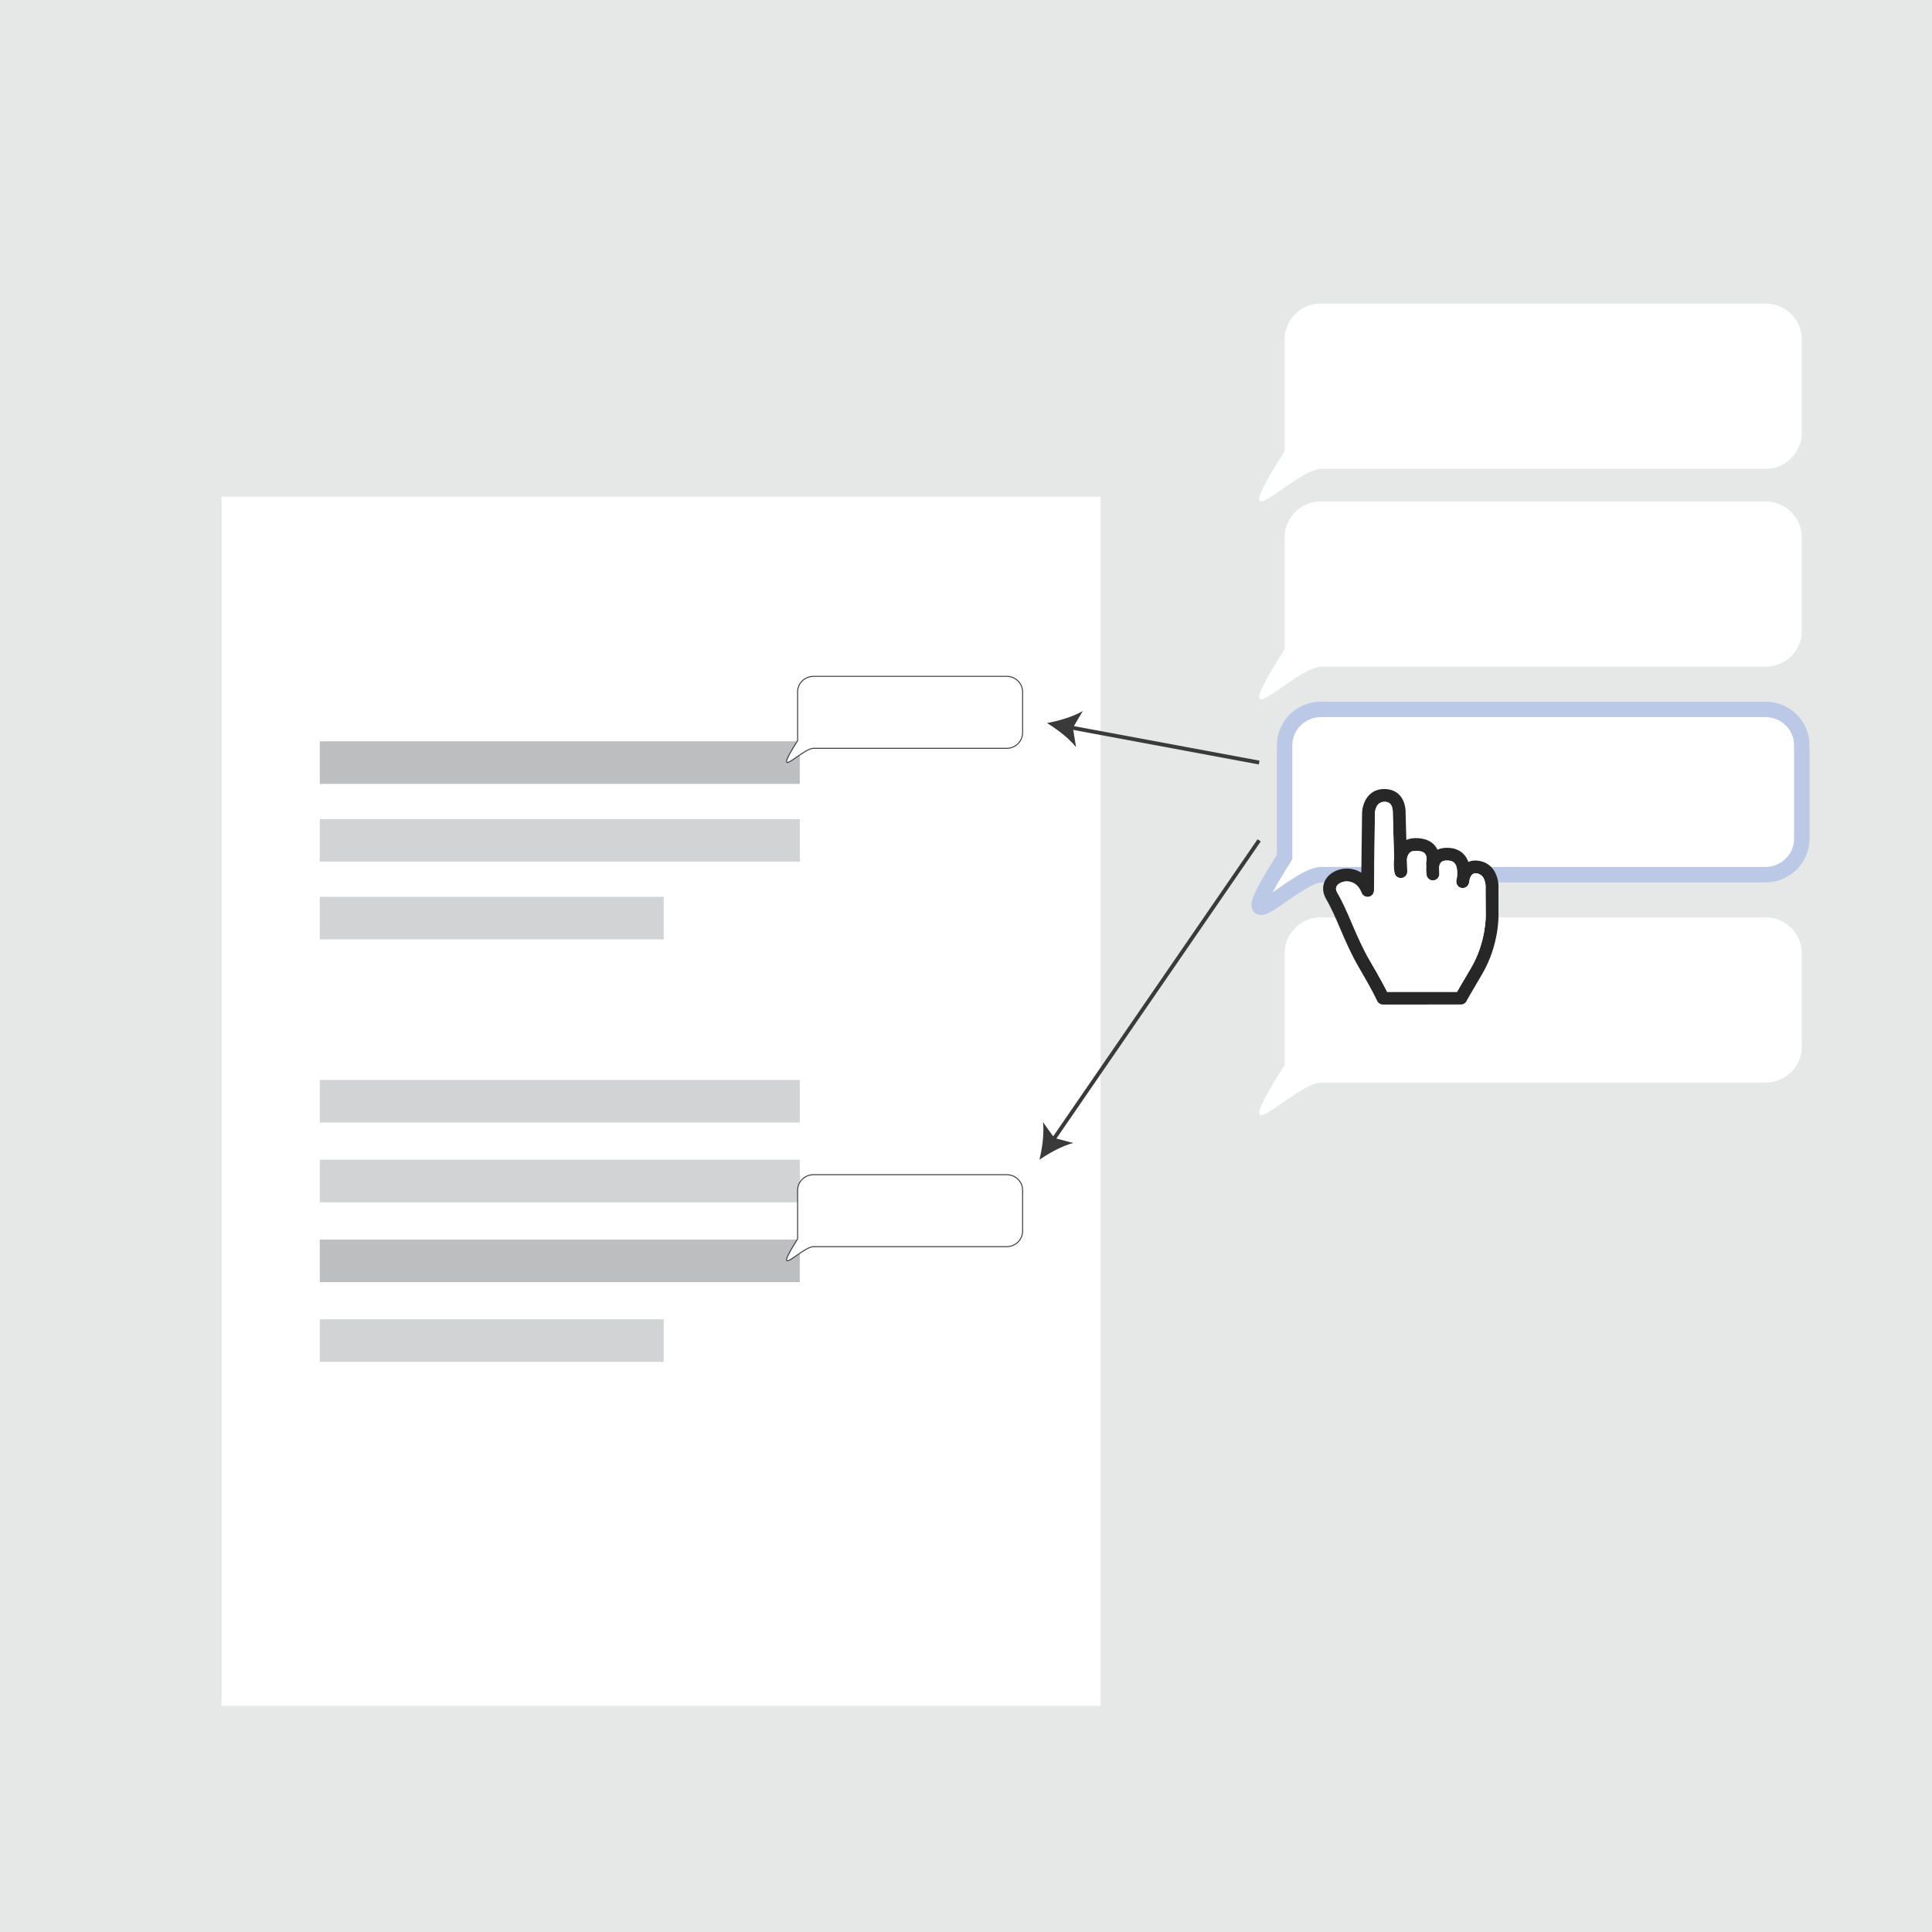<?xml version="1.0" encoding="utf-8"?>
<!-- Generator: Adobe Illustrator 27.9.0, SVG Export Plug-In . SVG Version: 6.00 Build 0)  -->
<svg version="1.1" xmlns="http://www.w3.org/2000/svg" xmlns:xlink="http://www.w3.org/1999/xlink" x="0px" y="0px"
	 viewBox="0 0 500 500" style="enable-background:new 0 0 500 500;" xml:space="preserve">
<style type="text/css">
	.st0{fill:#E6E7E7;}
	.st1{fill:#FFFFFF;}
	.st2{fill:#BCBEC0;}
	.st3{fill:#FFFFFF;stroke:#3A3A3A;stroke-width:0.25;stroke-miterlimit:10;}
	.st4{fill:#FFFFFF;stroke:#BBC9E7;stroke-width:4;stroke-miterlimit:10;}
	.st5{clip-path:url(#SVGID_00000112627640206538362930000001951435810686727814_);fill:#272727;}
	.st6{clip-path:url(#SVGID_00000112627640206538362930000001951435810686727814_);fill:#FFFFFF;}
	.st7{fill:#D1D3D4;}
	.st8{fill:none;stroke:#3A3A3A;stroke-miterlimit:10;}
	.st9{fill:#3A3A3A;}
</style>
<g id="Layer_1">
	<g id="Layer_3">
		<rect class="st0" width="500" height="500"/>
	</g>
</g>
<g id="Layer_2">
	<rect x="57.34" y="128.52" class="st1" width="227.48" height="312.97"/>
	<rect x="82.76" y="191.85" class="st2" width="124.23" height="11.01"/>
	<path class="st3" d="M260.56,193.66h-50.05c-3.04,0.07-11.28,9.42-4.09-2v-12.6c0-2.21,1.84-4.02,4.09-4.02h50.05
		c2.25,0,4.09,1.81,4.09,4.02v10.57C264.65,191.85,262.81,193.66,260.56,193.66z"/>
	<path class="st1" d="M456.9,121.33H341.86c-6.98,0.15-25.93,21.66-9.4-4.59V87.79c0-5.08,4.23-9.24,9.4-9.24H456.9
		c5.17,0,9.4,4.16,9.4,9.24v24.3C466.29,117.17,462.06,121.33,456.9,121.33z"/>
	<path class="st1" d="M456.9,172.56H341.86c-6.98,0.15-25.93,21.66-9.4-4.59v-28.95c0-5.08,4.23-9.24,9.4-9.24H456.9
		c5.17,0,9.4,4.16,9.4,9.24v24.3C466.29,168.4,462.06,172.56,456.9,172.56z"/>
	<path class="st4" d="M456.9,226.37H341.86c-6.98,0.15-25.93,21.66-9.4-4.59v-28.95c0-5.08,4.23-9.24,9.4-9.24H456.9
		c5.17,0,9.4,4.16,9.4,9.24v24.3C466.29,222.21,462.06,226.37,456.9,226.37z"/>
	<path class="st1" d="M456.9,280.18H341.86c-6.98,0.15-25.93,21.66-9.4-4.59v-28.95c0-5.08,4.23-9.24,9.4-9.24H456.9
		c5.17,0,9.4,4.16,9.4,9.24v24.3C466.29,276.03,462.06,280.18,456.9,280.18z"/>
	<g>
		<defs>
			<rect id="SVGID_1_" x="342.43" y="204.21" width="45.4" height="55.77"/>
		</defs>
		<clipPath id="SVGID_00000091722913094986951900000002202253029603618440_">
			<use xlink:href="#SVGID_1_"  style="overflow:visible;"/>
		</clipPath>
		<path style="clip-path:url(#SVGID_00000091722913094986951900000002202253029603618440_);fill:#272727;" d="M387.8,230.17
			c0.17-2.19-0.6-6.42-4.7-7.33c-1.13-0.25-2.19-0.16-3.09,0.23c-0.21-0.61-0.52-1.2-0.96-1.73c-0.93-1.13-2.3-1.79-3.96-1.91
			c-1.22-0.09-2.22,0.08-3.08,0.46c-0.15-0.31-0.33-0.63-0.57-0.93c-1.04-1.34-2.7-2.04-5.03-2.06c-0.84-0.01-1.67,0.15-2.45,0.47
			l-0.19-6.93c0.02-0.56,0.02-2.95-1.55-4.65c-0.94-1.02-2.27-1.57-3.95-1.6c-4.43,0-5.71,4.04-5.77,6.2l-0.19,15.47
			c-1.11-0.71-2.39-1.08-3.77-1.08c-2.32,0-4.49,1.14-5.5,2.89c-0.88,1.52-0.82,3.34,0.16,5c1.31,2.22,2.42,4.81,3.6,7.56
			c1.34,3.13,2.87,6.69,4.95,10.25c3.76,6.42,4.61,8.43,4.63,8.47c0.26,0.62,0.87,1.02,1.54,1.02l20.04-0.01
			c0.72,0.04,1.38-0.38,1.65-1.05c0.15-0.28,0.82-1.49,3.89-6.68c4.5-7.6,4.32-15.24,4.31-15.52L387.8,230.17z M384.51,236.78
			c0,0.07,0.16,7.01-3.85,13.8c-1.99,3.36-3.02,5.13-3.57,6.11h-18.1c-0.6-1.2-1.85-3.58-4.35-7.85c-1.98-3.38-3.4-6.69-4.77-9.89
			c-1.22-2.84-2.37-5.52-3.79-7.93c-0.38-0.65-0.43-1.2-0.14-1.69c0.42-0.73,1.5-1.24,2.62-1.24l0,0c0.8,0,2.78,0.29,3.83,2.98
			c0.29,0.74,1.06,1.16,1.84,1.02c0.78-0.14,1.35-0.81,1.36-1.6l0.24-20.02c0.01-0.3,0.15-2.97,2.5-2.97
			c0.65,0.01,1.13,0.18,1.45,0.52c0.63,0.67,0.7,1.89,0.68,2.3v0.15l0.32,11.6c-0.26,1.95,0.12,3.78,0.14,3.86
			c0.18,0.84,0.97,1.4,1.82,1.29c0.85-0.1,1.49-0.83,1.46-1.68l-0.09-3.26c0.32-1.83,1.3-2.09,2.36-2.09
			c0.8,0.01,1.85,0.15,2.34,0.77c0.59,0.74,0.31,2,0.31,2c-0.04,0.15-0.06,0.31-0.05,0.47l0.04,1.03c-0.05,0.68-0.01,1.37,0.1,2.05
			c0.16,0.85,0.96,1.43,1.82,1.32c0.86-0.09,1.5-0.84,1.46-1.7l-0.06-1.59c0.18-1.68,1.09-1.91,2.42-1.82
			c1,0.07,1.41,0.43,1.63,0.71c0.57,0.68,0.78,2.04,0.58,3.64c-0.08,0.33-0.14,0.66-0.17,0.99c-0.06,0.86,0.54,1.62,1.39,1.75
			c0.85,0.13,1.66-0.4,1.88-1.24c0,0,0.09-0.34,0.16-0.89c0.43-1.68,1.25-1.68,1.52-1.68c0.18,0,0.36,0.02,0.53,0.06
			c2.34,0.52,2.12,3.78,2.11,3.91c0,0.05-0.01,0.1-0.01,0.15L384.51,236.78z"/>
		<path style="clip-path:url(#SVGID_00000091722913094986951900000002202253029603618440_);fill:#FFFFFF;" d="M384.51,236.78
			c0,0.07,0.16,7.01-3.85,13.8c-1.99,3.36-3.02,5.13-3.57,6.11h-18.1c-0.6-1.2-1.85-3.58-4.35-7.85c-1.98-3.38-3.4-6.69-4.77-9.89
			c-1.22-2.84-2.37-5.52-3.79-7.93c-0.38-0.65-0.43-1.2-0.14-1.69c0.42-0.73,1.5-1.24,2.62-1.24l0,0c0.8,0,2.78,0.29,3.83,2.98
			c0.29,0.74,1.06,1.16,1.84,1.02c0.78-0.14,1.35-0.81,1.36-1.6l0.24-20.02c0.01-0.3,0.15-2.97,2.5-2.97
			c0.65,0.01,1.13,0.18,1.45,0.52c0.63,0.67,0.7,1.89,0.68,2.3v0.15l0.32,11.6c-0.26,1.95,0.12,3.78,0.14,3.86
			c0.18,0.84,0.97,1.4,1.82,1.29c0.85-0.1,1.49-0.83,1.46-1.68l-0.09-3.26c0.32-1.83,1.3-2.09,2.36-2.09
			c0.8,0.01,1.85,0.15,2.34,0.77c0.59,0.74,0.31,2,0.31,2c-0.04,0.15-0.06,0.31-0.05,0.47l0.04,1.03c-0.05,0.68-0.01,1.37,0.1,2.05
			c0.16,0.85,0.96,1.43,1.82,1.32c0.86-0.09,1.5-0.84,1.46-1.7l-0.06-1.59c0.18-1.68,1.09-1.91,2.42-1.82
			c1,0.07,1.41,0.43,1.63,0.71c0.57,0.68,0.78,2.04,0.58,3.64c-0.08,0.33-0.14,0.66-0.17,0.99c-0.06,0.86,0.54,1.62,1.39,1.75
			c0.85,0.13,1.66-0.4,1.88-1.24c0,0,0.09-0.34,0.16-0.89c0.43-1.68,1.25-1.68,1.52-1.68c0.18,0,0.36,0.02,0.53,0.06
			c2.34,0.52,2.12,3.78,2.11,3.91c0,0.05-0.01,0.1-0.01,0.15L384.51,236.78z"/>
	</g>
	<rect x="82.76" y="211.97" class="st7" width="124.23" height="11.01"/>
	<rect x="82.76" y="232.1" class="st7" width="89" height="11.01"/>
	<rect x="82.76" y="279.5" class="st7" width="124.23" height="11.01"/>
	<rect x="82.76" y="300.15" class="st7" width="124.23" height="11.01"/>
	<rect x="82.76" y="320.8" class="st2" width="124.23" height="11.01"/>
	<rect x="82.76" y="341.44" class="st7" width="89" height="11.01"/>
	<path class="st3" d="M260.56,322.63h-50.05c-3.04,0.07-11.28,9.42-4.09-2v-12.6c0-2.21,1.84-4.02,4.09-4.02h50.05
		c2.25,0,4.09,1.81,4.09,4.02v10.57C264.65,320.82,262.81,322.63,260.56,322.63z"/>
	<g>
		<g>
			<line class="st8" x1="325.87" y1="197.35" x2="276.88" y2="188.23"/>
			<g>
				<path class="st9" d="M270.95,187.12c2.98-0.52,6.78-1.64,9.27-3.11l-2.56,4.36l0.82,4.99
					C276.68,191.09,273.54,188.68,270.95,187.12z"/>
			</g>
		</g>
	</g>
	<g>
		<g>
			<line class="st8" x1="325.87" y1="217.48" x2="272.42" y2="295.18"/>
			<g>
				<path class="st9" d="M269,300.15c0.74-2.94,1.26-6.86,0.93-9.74l2.94,4.11l4.89,1.28C274.96,296.52,271.48,298.41,269,300.15z"
					/>
			</g>
		</g>
	</g>
</g>
</svg>

